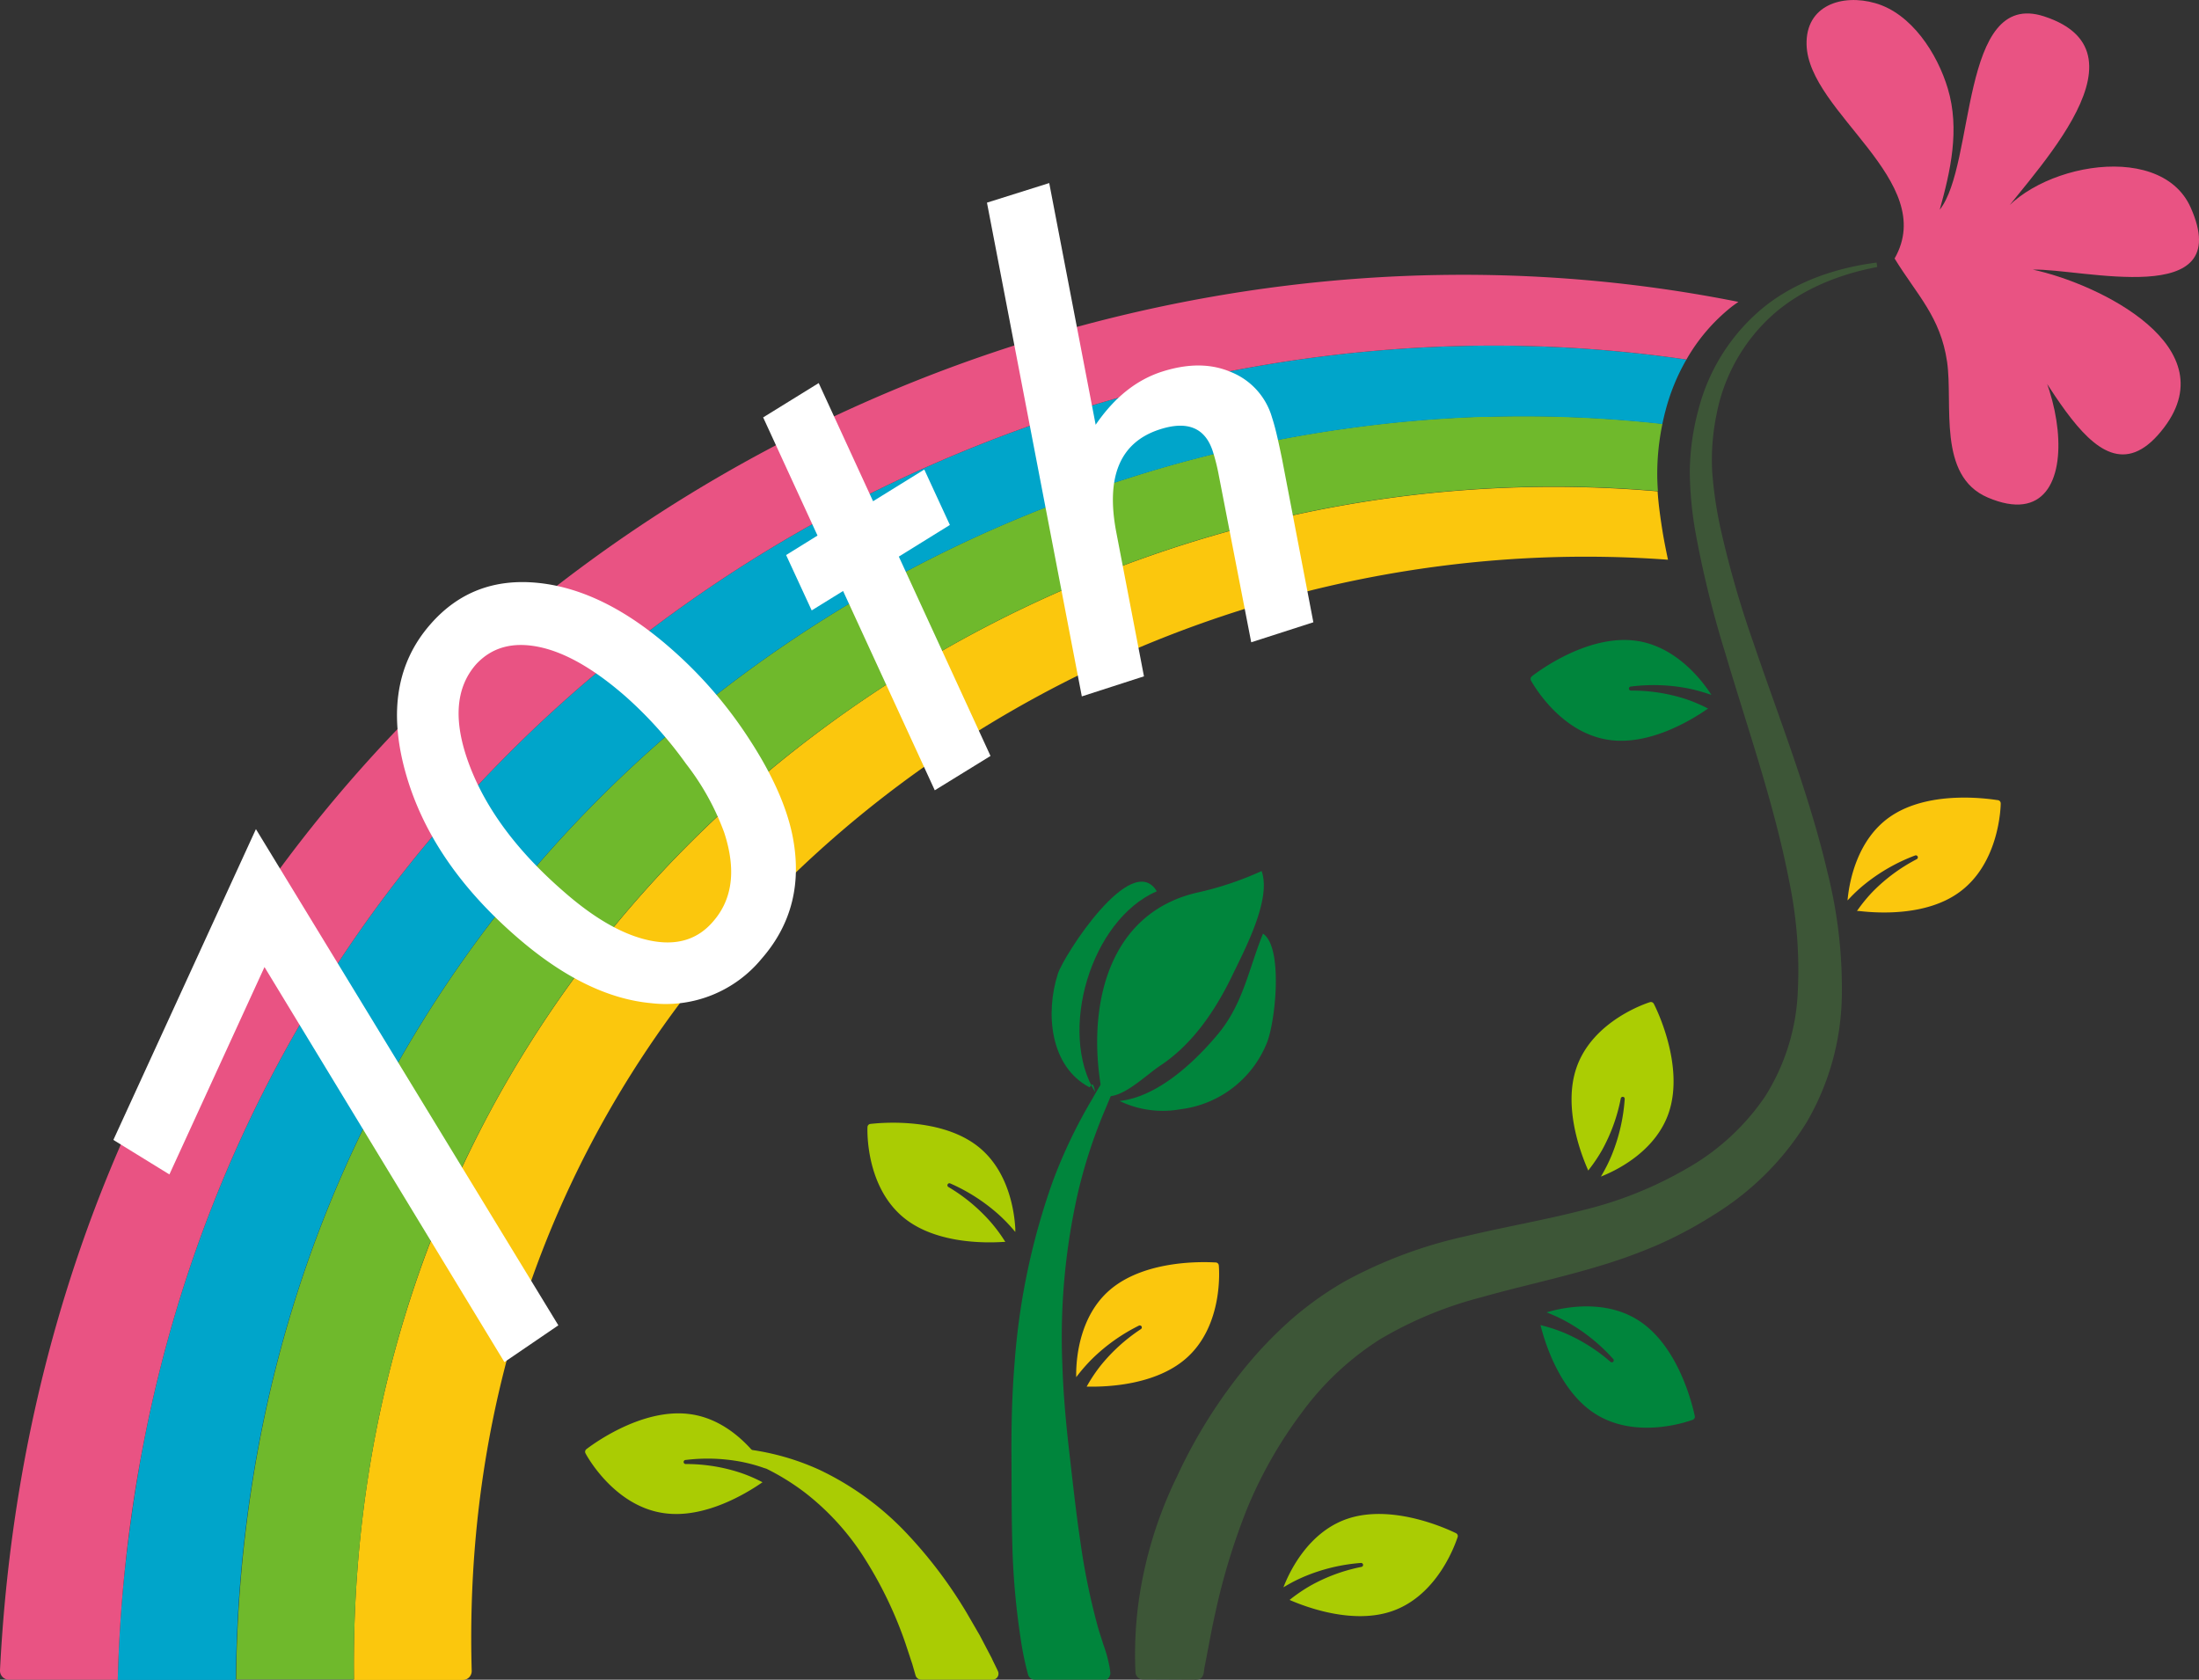 <svg xmlns="http://www.w3.org/2000/svg" viewBox="0 0 366.98 280.32"><rect x="0" y="0" width="366.98" height="280.32" fill="#333333" stroke="none"/><defs><style>.cls-1{fill:#fbc70d;}.cls-2{fill:#aacc03;}.cls-3{fill:#00853c;}.cls-4{fill:#abcd03;}.cls-5{fill:#e95383;}.cls-6{fill:#3d5637;}.cls-7{fill:none;}.cls-8{fill:#6fb92c;}.cls-9{fill:#00a5ca;}.cls-10{fill:#fff;}</style></defs><g id="作業"><path class="cls-1" d="M185.19,215.3c-5,4.32-5.58,11.25-5.59,14v.53l.33-.42a28.43,28.43,0,0,1,2.39-2.69,30.49,30.49,0,0,1,7.75-5.49.35.35,0,0,1,.45.15.34.34,0,0,1-.13.44,29.28,29.28,0,0,0-6.73,6.11,26.05,26.05,0,0,0-2.16,3.21l-.15.27h.3c3.19.06,11.15-.27,16.21-4.64,6.4-5.52,5.58-15.18,5.54-15.59a.54.54,0,0,0-.5-.49C202.43,210.69,191.55,209.81,185.19,215.3Z"/><path class="cls-2" d="M224.83,253.48c-6.26,2.14-9.39,8.35-10.44,10.92l-.21.5.47-.27a25.93,25.93,0,0,1,3.21-1.6,30.29,30.29,0,0,1,9.24-2.19.33.33,0,0,1,.09.66,28.93,28.93,0,0,0-8.53,3.15,27.45,27.45,0,0,0-3.21,2.17l-.24.19.28.12c2.93,1.25,10.44,3.93,16.77,1.77,8-2.73,10.85-12,11-12.38a.54.54,0,0,0-.28-.65C242.54,255.66,232.78,250.77,224.83,253.48Z"/><path class="cls-1" d="M315.38,136.34c-5.42,3.79-6.69,10.63-7,13.39l-.06.54.38-.39a24.91,24.91,0,0,1,2.64-2.43,30.44,30.44,0,0,1,8.26-4.68.34.34,0,0,1,.44.19.35.35,0,0,1-.17.43,29,29,0,0,0-7.31,5.39,26.12,26.12,0,0,0-2.48,3l-.18.25.3,0c3.17.38,11.12.87,16.6-3,6.92-4.85,7.09-14.53,7.09-14.94a.55.55,0,0,0-.44-.55C333,133.51,322.26,131.53,315.38,136.34Z"/><path class="cls-3" d="M273.62,220.48c-5.51-3.66-12.34-2.35-15-1.61l-.52.14.5.21a26.12,26.12,0,0,1,3.23,1.57,30.22,30.22,0,0,1,7.38,6,.35.35,0,0,1,0,.48.34.34,0,0,1-.45,0,28.88,28.88,0,0,0-7.7-4.83,26.45,26.45,0,0,0-3.68-1.22l-.3-.08.08.3c.8,3.09,3.26,10.66,8.83,14.36,7.05,4.68,16.12,1.29,16.51,1.14a.54.54,0,0,0,.34-.61C282.71,235.84,280.62,225.12,273.62,220.48Z"/><path class="cls-2" d="M115.13,236c6.56.86,10.85,6.33,12.39,8.64l.3.45-.51-.17a27.14,27.14,0,0,0-3.47-.94,30.18,30.18,0,0,0-9.49-.32.34.34,0,0,0,.05.67,28.9,28.9,0,0,1,9,1.4,24.78,24.78,0,0,1,3.58,1.5l.27.14-.25.17c-2.63,1.8-9.46,5.91-16.09,5-8.38-1.1-13-9.61-13.2-10a.55.55,0,0,1,.15-.69C98.2,241.6,106.8,234.88,115.13,236Z"/><path class="cls-2" d="M163.18,191.31c5.21,4.08,6.11,11,6.26,13.75l0,.54-.35-.41a26.6,26.6,0,0,0-2.51-2.57,30.46,30.46,0,0,0-8-5.12.33.33,0,0,0-.44.17.33.33,0,0,0,.14.43,29.09,29.09,0,0,1,7,5.79,25.8,25.8,0,0,1,2.32,3.1l.17.27-.31,0c-3.18.21-11.15.26-16.41-3.86-6.66-5.22-6.3-14.9-6.28-15.31a.55.55,0,0,1,.47-.52C145.74,187.53,156.57,186.13,163.18,191.31Z"/><path class="cls-4" d="M278.51,185.64c-2.09,6.27-8.28,9.44-10.84,10.51l-.5.21.27-.47a26.71,26.71,0,0,0,1.58-3.23,30.25,30.25,0,0,0,2.12-9.25.32.32,0,0,0-.3-.36.33.33,0,0,0-.36.28,29.2,29.2,0,0,1-3.09,8.55,26.15,26.15,0,0,1-2.15,3.22l-.19.25-.12-.29c-1.27-2.92-4-10.41-1.88-16.75,2.67-8,11.91-10.94,12.3-11.06a.55.55,0,0,1,.65.28C276.22,167.94,281.17,177.67,278.51,185.64Z"/><path class="cls-3" d="M272.9,106.92c6.56.84,10.86,6.3,12.41,8.6l.3.45-.51-.17a28.82,28.82,0,0,0-3.47-.93,30.22,30.22,0,0,0-9.49-.29.34.34,0,0,0-.3.37.34.34,0,0,0,.35.3,29.25,29.25,0,0,1,9,1.37,25.88,25.88,0,0,1,3.58,1.49l.28.14-.26.17c-2.62,1.81-9.44,5.94-16.07,5.09-8.39-1.08-13-9.58-13.23-9.94a.57.57,0,0,1,.14-.69C256,112.59,264.56,105.85,272.9,106.92Z"/><path class="cls-3" d="M184,182.79c-2.69-13.43.14-30.06,15.59-33.78a53.92,53.92,0,0,0,10.95-3.64c1.7,4.68-2.84,13.15-4.85,17.34-2.82,5.86-6.64,11.55-12.06,15.13C191,179.59,186.86,183.84,184,182.79Z"/><path class="cls-3" d="M186.84,183.74c6.29-.68,12.43-6.38,16.4-11.14,4.25-5.08,5.19-11.06,7.54-16.78,3.42,2.25,2.06,15,.57,18.4A17.87,17.87,0,0,1,197,185.12,16.58,16.58,0,0,1,186.84,183.74Z"/><path class="cls-3" d="M182.77,182.28c-6.22-10-.81-28.71,10.28-33.54-4.19-6.93-15.53,10.71-16.51,13.78-2.08,6.47-1.38,15.42,5.29,18.95C182.25,181,182.4,180.41,182.77,182.28Z"/><path class="cls-5" d="M316.18,43.14c7.39-12.95-14.41-24.35-14.69-35.69-.17-6.54,5.9-8.51,11.44-6.93C319,2.24,323.3,8.91,325.06,14.78c2.05,6.81.43,13.85-1.35,20.22,6-7.55,3.31-36.82,17.38-32.28,19.31,6.25-3.88,28-8.41,35.11,4.72-9.92,27.66-15,32.91-3.2C373.24,51.8,347.25,44.76,339.26,45c10.81,2.3,33,12.92,21.38,27C348.78,86.48,340,55.64,331.14,50.93c13.05,4.55,19.39,40.13.59,32.1-8.46-3.61-5.76-15.53-6.79-22.64C323.85,52.86,319.86,49.16,316.18,43.14Z"/><path class="cls-6" d="M199.6,280.32c1.41,0,1.28-1.4,1.42-2.09.6-3,1.11-6,1.77-8.93a108.93,108.93,0,0,1,5.35-17.57,73.31,73.31,0,0,1,9.12-16,48.24,48.24,0,0,1,13-12.19,65,65,0,0,1,17-7.05c6.19-1.76,12.78-3.14,19.43-5.14a88.57,88.57,0,0,0,9.95-3.59,70.25,70.25,0,0,0,9.45-5.07,47.21,47.21,0,0,0,15.41-15.39,43.05,43.05,0,0,0,5.87-20.91A79.23,79.23,0,0,0,305,145.66c-3.13-13.35-8.12-25.82-12.38-38.39a168,168,0,0,1-5.47-19,66.65,66.65,0,0,1-1.41-9.56,37.59,37.59,0,0,1,.72-9.52,29.84,29.84,0,0,1,9.21-16.49c4.82-4.36,11.13-6.91,17.62-8.14l-.12-.74c-6.63.86-13.33,3.06-18.75,7.39a32.5,32.5,0,0,0-11,17.24A40.89,40.89,0,0,0,282,78.82a60.92,60.92,0,0,0,1,10.28,171.52,171.52,0,0,0,4.86,19.69c3.81,12.86,8.25,25.45,10.72,38.23A73,73,0,0,1,300,166a35.49,35.49,0,0,1-5.44,17,39,39,0,0,1-13.2,12.09,64.54,64.54,0,0,1-17.32,6.9c-6.2,1.61-12.75,2.72-19.47,4.33a76,76,0,0,0-20.12,7.51,55.81,55.81,0,0,0-9.07,6.48,69,69,0,0,0-7.59,7.91,85.6,85.6,0,0,0-11.4,18.26,69.46,69.46,0,0,0-6.34,20.62,64.31,64.31,0,0,0-.55,12.07,1.25,1.25,0,0,0,1.25,1.11Z"/><path class="cls-3" d="M170.4,273.92a49.75,49.75,0,0,0,1.18,5.59,1.15,1.15,0,0,0,1.1.81h11.93c.31,0,.74-.74.69-1.12a12,12,0,0,0-.26-1.61,21.54,21.54,0,0,0-.92-3.17c-.32-1.08-.71-2.13-1-3.26a112.73,112.73,0,0,1-2.84-14c-.72-4.84-1.25-9.76-1.83-14.8s-1-9.75-1.16-14.65A108.84,108.84,0,0,1,180,198.59a86.08,86.08,0,0,1,4.68-14,60.76,60.76,0,0,1,7.18-13l-.57-.5a62.38,62.38,0,0,0-9,12.3,84.46,84.46,0,0,0-6.63,13.86,115,115,0,0,0-6.34,30.22c-.43,5.13-.55,10.34-.52,15.43s0,10.07.15,15.23A125,125,0,0,0,170.4,273.92Z"/><path class="cls-2" d="M144.52,260.44a67.2,67.2,0,0,1,6.54,13.68l1.2,3.63.53,1.84a1,1,0,0,0,1,.73h11.83a1,1,0,0,0,.94-1.38c-.33-.75-.73-1.47-1.06-2.22l-2-3.81-2.17-3.74a75.84,75.84,0,0,0-10.51-13.79,48.71,48.71,0,0,0-14.06-10.08,41.48,41.48,0,0,0-16.3-3.74l-.1.75a39.28,39.28,0,0,1,14.08,6.87A42.67,42.67,0,0,1,144.52,260.44Z"/><path class="cls-7" d="M23.68,242.32C47.3,116.32,168.1,43.48,281.44,60h0C168.1,43.48,47.3,116.32,23.68,242.32Z"/><path class="cls-7" d="M23.68,242.32Q22,251.46,20.94,261,22,251.45,23.68,242.32Z"/><path class="cls-7" d="M182,81.92a221.81,221.81,0,0,0-23.64,9.84A221.81,221.81,0,0,1,182,81.92Z"/><path class="cls-7" d="M222.28,71.88a220.87,220.87,0,0,0-30.75,6.92A220.87,220.87,0,0,1,222.28,71.88Z"/><path class="cls-7" d="M247.13,69.58c-6.89.23-13.76.81-20.58,1.7C233.37,70.39,240.24,69.81,247.13,69.58Z"/><path class="cls-7" d="M248.07,69.54a211.53,211.53,0,0,1,29.32,1.18h0A211.53,211.53,0,0,0,248.07,69.54Z"/><path class="cls-1" d="M276.63,82a201.29,201.29,0,0,0-48,1.6,207,207,0,0,0-74.53,26.84c-2.07,1.23-4.12,2.51-6.15,3.81a203.48,203.48,0,0,0-23.12,17.41c-1.82,1.59-3.61,3.22-5.37,4.87a192.19,192.19,0,0,0-36,45.93q-3.63,6.47-6.78,13.3c-11.53,25-18,53.44-17.61,84.6H77.25a1.48,1.48,0,0,0,1.47-1.52C75.43,163.11,176.32,85.9,278.36,93.41c-.3-1.43-.59-2.86-.84-4.31C277.14,86.74,276.79,84.38,276.63,82Z"/><path class="cls-8" d="M83.46,182.42a192.19,192.19,0,0,1,36-45.93c1.76-1.65,3.55-3.28,5.37-4.87A203.48,203.48,0,0,1,148,114.21c2-1.3,4.08-2.58,6.15-3.81a207,207,0,0,1,74.53-26.84,201.29,201.29,0,0,1,48-1.6c-.07-1-.12-2.08-.11-3.14a40.74,40.74,0,0,1,.87-8.1,211.53,211.53,0,0,0-29.32-1.18l-.94,0c-6.89.23-13.76.81-20.58,1.7-1.42.19-2.85.39-4.27.6a220.87,220.87,0,0,0-30.75,6.92c-3.21,1-6.4,2-9.56,3.12a221.81,221.81,0,0,0-23.64,9.84c-58,28.28-103.75,82-115.84,153.12a223.71,223.71,0,0,0-3.13,35.44H59.07c-.35-31.16,6.08-59.59,17.61-84.6Q79.83,188.9,83.46,182.42Z"/><path class="cls-8" d="M83.46,182.42a192.19,192.19,0,0,1,36-45.93A192.19,192.19,0,0,0,83.46,182.42Z"/><path class="cls-8" d="M228.66,83.56a201.29,201.29,0,0,1,48-1.6h0A201.29,201.29,0,0,0,228.66,83.56Z"/><path class="cls-8" d="M207.34,88a206.66,206.66,0,0,0-53.21,22.39A206.66,206.66,0,0,1,207.34,88Z"/><path class="cls-8" d="M83.46,182.42q-3.63,6.47-6.78,13.3Q79.83,188.9,83.46,182.42Z"/><path class="cls-8" d="M228.66,83.56A205.23,205.23,0,0,0,207.34,88,205.23,205.23,0,0,1,228.66,83.56Z"/><path class="cls-8" d="M148,114.21a203.48,203.48,0,0,0-23.12,17.41A203.48,203.48,0,0,1,148,114.21Z"/><path class="cls-9" d="M158.33,91.76A221.81,221.81,0,0,1,182,81.92c3.16-1.12,6.35-2.15,9.56-3.12a220.87,220.87,0,0,1,30.75-6.92c1.42-.21,2.85-.41,4.27-.6,6.82-.89,13.69-1.47,20.58-1.7l.94,0a211.53,211.53,0,0,1,29.32,1.18c.16-.74.33-1.49.53-2.23A34.32,34.32,0,0,1,281.44,60C168.1,43.48,47.3,116.32,23.68,242.32Q22,251.46,20.94,261t-1.29,19.36H39.36a223.71,223.71,0,0,1,3.13-35.44C54.58,173.77,100.35,120,158.33,91.76Z"/><path class="cls-9" d="M248.07,69.54l-.94,0Z"/><path class="cls-9" d="M191.53,78.8c-3.21,1-6.4,2-9.56,3.12C185.13,80.8,188.32,79.77,191.53,78.8Z"/><path class="cls-9" d="M42.49,244.88C54.58,173.77,100.35,120,158.33,91.76,100.35,120,54.58,173.77,42.49,244.88Z"/><path class="cls-9" d="M226.55,71.28c-1.42.19-2.85.39-4.27.6C223.7,71.67,225.13,71.47,226.55,71.28Z"/><path class="cls-5" d="M23.68,242.32C47.3,116.32,168.1,43.48,281.44,60a30.57,30.57,0,0,1,7.5-8.77c.38-.3.78-.57,1.17-.85C157.06,23.76,8.12,116.65,0,278.75a1.5,1.5,0,0,0,1.49,1.57H19.65q.27-9.85,1.29-19.36T23.68,242.32Z"/><path class="cls-10" d="M358,47.25l-1.55,0Z"/><path class="cls-10" d="M42.71,138.37l50.47,82.81-9,6.14L44.14,161.39,28.27,196l-9.35-5.76Z"/><path class="cls-10" d="M112.05,108.31a71.87,71.87,0,0,1,13,15.06q5.63,8.63,7.16,15.87,2.49,12.06-5.1,20.75a20.71,20.71,0,0,1-18.4,7.43q-11-1-22.67-11.22-14.3-12.48-18.42-27.48t4.18-24.5q7-8.06,18-6.94T112.05,108.31Zm-7.64,7.93q-7.93-6.94-14.5-8.28T79.42,110.9q-5.22,6-1,17t15.78,21q7.73,6.75,14.35,8.08t10.48-3.22q4.86-5.58,1.82-14.84a42.43,42.43,0,0,0-6.36-11.45A67.32,67.32,0,0,0,104.41,116.24Z"/><path class="cls-10" d="M150,92.89l15.3,33.27L156,131.89l-15.3-33.26-5.24,3.24-4.27-9.24,5.24-3.25-9.07-19.72,9.27-5.73,9.07,19.72,8.55-5.29,4.27,9.25Z"/><path class="cls-10" d="M175.1,30.55l7.75,40.34Q187.52,64.05,194,62t11.43.09a11.62,11.62,0,0,1,6.85,7.58c.29.88.56,1.89.82,3s.55,2.45.85,3.91l5.23,27.27-10.37,3.34L203.4,79.33a33.13,33.13,0,0,0-1-4c-1.27-3.94-4.23-5.16-8.85-3.67q-9.94,3.21-7.25,17.21l4.61,24-10.37,3.35-15.83-82.4Z"/></g></svg>